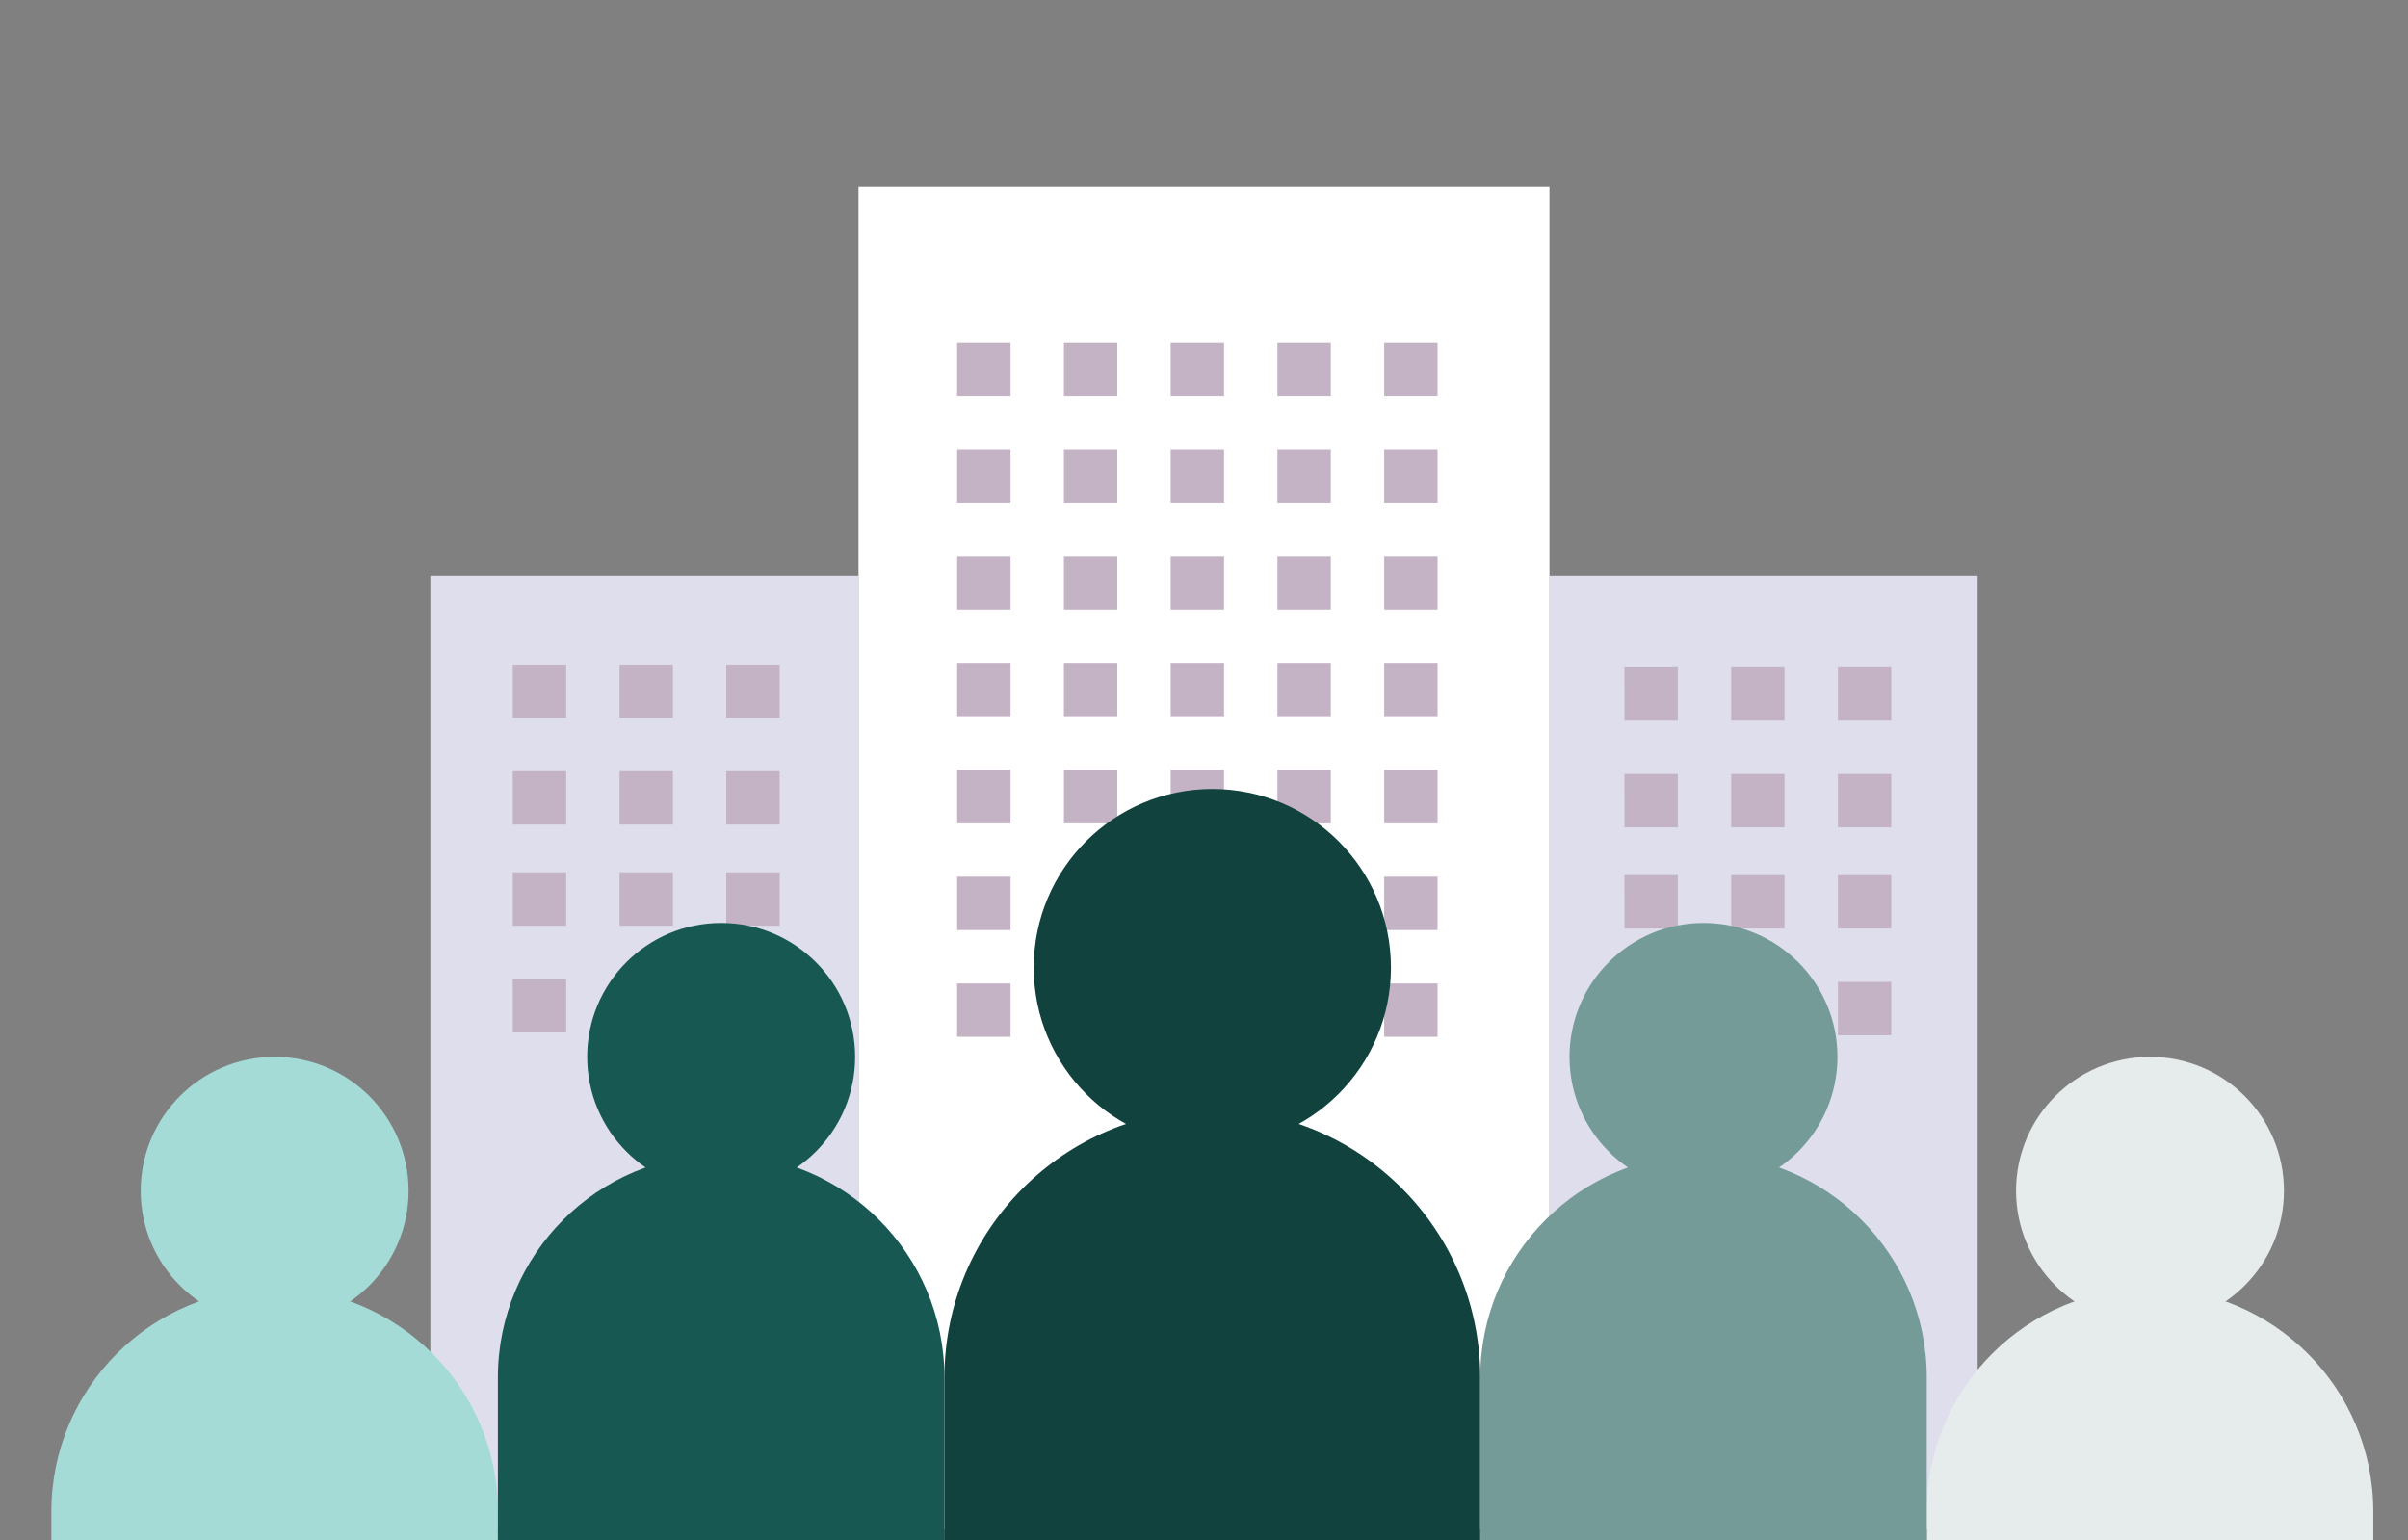 <?xml version="1.0" encoding="utf-8"?>
<!-- Generator: Adobe Illustrator 16.0.0, SVG Export Plug-In . SVG Version: 6.00 Build 0)  -->
<!DOCTYPE svg PUBLIC "-//W3C//DTD SVG 1.1//EN" "http://www.w3.org/Graphics/SVG/1.1/DTD/svg11.dtd">
<svg version="1.1" id="Capa_1" xmlns="http://www.w3.org/2000/svg" xmlns:xlink="http://www.w3.org/1999/xlink" x="0px" y="0px"
	 width="217.264px" height="139px" viewBox="0 0 217.264 139" enable-background="new 0 0 217.264 139" xml:space="preserve">
<rect x="0" y="0" width="217.264" height="139" fill="#808080" stroke="none"/>
<g>
	<g>
		<rect x="38.829" y="51.954" fill="#DFDEED" width="38.633" height="86.046"/>
		<rect x="139.801" y="51.954" fill="#DFDEED" width="38.634" height="86.046"/>
		<rect x="77.462" y="16.833" fill="#FFFFFF" width="62.339" height="121.167"/>
		<path fill="#C4B2C5" d="M86.361,30.91h4.815v4.816h-4.815V30.91z"/>
		<path fill="#C4B2C5" d="M86.361,40.542h4.815v4.816h-4.815V40.542z"/>
		<path fill="#C4B2C5" d="M86.361,50.176h4.815v4.815h-4.815V50.176z"/>
		<path fill="#C4B2C5" d="M86.361,59.807h4.815v4.817h-4.815V59.807z"/>
		<path fill="#C4B2C5" d="M95.993,30.91h4.816v4.816h-4.816V30.91z"/>
		<path fill="#C4B2C5" d="M95.993,40.542h4.816v4.816h-4.816V40.542z"/>
		<path fill="#C4B2C5" d="M95.993,50.176h4.816v4.815h-4.816V50.176z"/>
		<path fill="#C4B2C5" d="M95.993,59.807h4.816v4.817h-4.816V59.807z"/>
		<path fill="#C4B2C5" d="M105.627,30.91h4.815v4.816h-4.815V30.91z"/>
		<path fill="#C4B2C5" d="M105.627,40.542h4.815v4.816h-4.815V40.542z"/>
		<path fill="#C4B2C5" d="M105.627,50.176h4.815v4.815h-4.815V50.176z"/>
		<path fill="#C4B2C5" d="M105.627,59.807h4.815v4.817h-4.815V59.807z"/>
		<path fill="#C4B2C5" d="M115.257,30.91h4.816v4.816h-4.816V30.91z"/>
		<path fill="#C4B2C5" d="M115.257,40.542h4.816v4.816h-4.816V40.542z"/>
		<path fill="#C4B2C5" d="M115.257,50.176h4.816v4.815h-4.816V50.176z"/>
		<path fill="#C4B2C5" d="M115.257,59.807h4.816v4.817h-4.816V59.807z"/>
		<path fill="#C4B2C5" d="M124.89,30.91h4.816v4.816h-4.816V30.91L124.89,30.91z"/>
		<path fill="#C4B2C5" d="M124.89,40.542h4.816v4.816h-4.816V40.542L124.89,40.542z"/>
		<path fill="#C4B2C5" d="M124.89,50.176h4.816v4.815h-4.816V50.176L124.89,50.176z"/>
		<path fill="#C4B2C5" d="M124.89,59.807h4.816v4.817h-4.816V59.807L124.89,59.807z"/>
		<path fill="#C4B2C5" d="M86.361,69.477h4.816v4.815h-4.816V69.477z"/>
		<path fill="#C4B2C5" d="M86.361,79.111h4.816v4.814h-4.816V79.111z"/>
		<path fill="#C4B2C5" d="M86.361,88.744h4.816v4.813h-4.816V88.744z"/>
		<path fill="#C4B2C5" d="M95.994,69.477h4.815v4.815h-4.815V69.477z"/>
		<path fill="#C4B2C5" d="M95.994,79.111h4.815v4.814h-4.815V79.111z"/>
		<path fill="#C4B2C5" d="M95.994,88.744h4.815v4.813h-4.815V88.744z"/>
		<path fill="#C4B2C5" d="M105.627,69.477h4.815v4.815h-4.815V69.477z"/>
		<path fill="#C4B2C5" d="M105.627,79.111h4.815v4.814h-4.815V79.111z"/>
		<path fill="#C4B2C5" d="M105.627,88.744h4.815v4.813h-4.815V88.744z"/>
		<path fill="#C4B2C5" d="M115.257,69.477h4.816v4.815h-4.816V69.477z"/>
		<path fill="#C4B2C5" d="M115.257,79.111h4.816v4.814h-4.816V79.111z"/>
		<path fill="#C4B2C5" d="M115.257,88.744h4.816v4.813h-4.816V88.744z"/>
		<path fill="#C4B2C5" d="M124.89,69.477h4.816v4.815h-4.816V69.477L124.89,69.477z"/>
		<path fill="#C4B2C5" d="M124.89,79.111h4.816v4.814h-4.816V79.111L124.89,79.111z"/>
		<path fill="#C4B2C5" d="M124.89,88.744h4.816v4.813h-4.816V88.744L124.89,88.744z"/>
		<path fill="#C4B2C5" d="M46.268,59.957h4.814v4.817h-4.814V59.957z"/>
		<path fill="#C4B2C5" d="M46.268,69.591h4.814v4.814h-4.814V69.591z"/>
		<path fill="#C4B2C5" d="M55.9,59.957h4.816v4.817H55.9V59.957z"/>
		<path fill="#C4B2C5" d="M55.9,69.591h4.816v4.814H55.9V69.591z"/>
		<path fill="#C4B2C5" d="M65.532,59.957h4.815v4.817h-4.815V59.957z"/>
		<path fill="#C4B2C5" d="M65.532,69.591h4.815v4.814h-4.815V69.591z"/>
		<path fill="#C4B2C5" d="M46.268,78.715h4.814v4.817h-4.814V78.715z"/>
		<path fill="#C4B2C5" d="M46.268,88.346h4.814v4.817h-4.814V88.346z"/>
		<path fill="#C4B2C5" d="M55.9,78.715h4.816v4.817H55.9V78.715z"/>
		<path fill="#C4B2C5" d="M55.9,88.346h4.816v4.817H55.9V88.346z"/>
		<path fill="#C4B2C5" d="M65.532,78.715h4.815v4.817h-4.815V78.715z"/>
		<path fill="#C4B2C5" d="M65.532,88.346h4.815v4.817h-4.815V88.346z"/>
		<path fill="#C4B2C5" d="M146.565,60.212h4.817v4.816h-4.816L146.565,60.212L146.565,60.212z"/>
		<path fill="#C4B2C5" d="M146.565,69.844h4.817v4.815h-4.816L146.565,69.844L146.565,69.844z"/>
		<path fill="#C4B2C5" d="M156.197,60.212h4.814v4.816h-4.814V60.212z"/>
		<path fill="#C4B2C5" d="M156.197,69.844h4.814v4.815h-4.814V69.844z"/>
		<path fill="#C4B2C5" d="M165.83,60.212h4.813v4.816h-4.813V60.212z"/>
		<path fill="#C4B2C5" d="M165.83,69.844h4.813v4.815h-4.813V69.844z"/>
		<path fill="#C4B2C5" d="M146.565,78.969h4.817v4.817h-4.816L146.565,78.969L146.565,78.969z"/>
		<path fill="#C4B2C5" d="M146.565,88.601h4.817v4.818h-4.816L146.565,88.601L146.565,88.601z"/>
		<path fill="#C4B2C5" d="M156.197,78.969h4.814v4.817h-4.814V78.969z"/>
		<path fill="#C4B2C5" d="M156.197,88.601h4.814v4.818h-4.814V88.601z"/>
		<path fill="#C4B2C5" d="M165.83,78.969h4.813v4.817h-4.813V78.969z"/>
		<path fill="#C4B2C5" d="M165.83,88.601h4.813v4.818h-4.813V88.601z"/>
	</g>
	<circle fill="#11423E" cx="109.384" cy="87.309" r="16.116"/>
	<circle fill="#A4DBD6" cx="24.779" cy="107.452" r="12.086"/>
	<circle fill="#E5ECEB" cx="193.986" cy="107.452" r="12.086"/>
	<path fill="#11423E" d="M109.384,100.137c13.349,0,24.171,10.82,24.171,24.172V139l0,0H85.211l0,0v-14.691
		C85.211,110.957,96.032,100.137,109.384,100.137z"/>
	<path fill="#A4DBD6" d="M24.779,116.249c11.125,0,20.145,9.021,20.145,20.146V139l0,0H4.634l0,0v-2.604
		C4.634,125.271,13.654,116.249,24.779,116.249z"/>
	<path fill="#175852" d="M65.066,104.164c11.124,0,20.146,9.018,20.146,20.145V139l0,0H44.922l0,0v-14.691
		C44.922,113.182,53.94,104.164,65.066,104.164z"/>
	<circle fill="#175852" cx="65.066" cy="95.367" r="12.087"/>
	<path fill="#E5ECEB" d="M193.986,116.249c11.125,0,20.146,9.021,20.146,20.146V139l0,0h-40.289l0,0v-2.604
		C173.843,125.271,182.861,116.249,193.986,116.249z"/>
	<path fill="#749B97" d="M153.698,104.164c11.126,0,20.146,9.018,20.146,20.145V139l0,0h-40.289l0,0v-14.691
		C133.554,113.182,142.575,104.164,153.698,104.164z"/>
	<circle fill="#749B97" cx="153.698" cy="95.367" r="12.087"/>
</g>
</svg>
